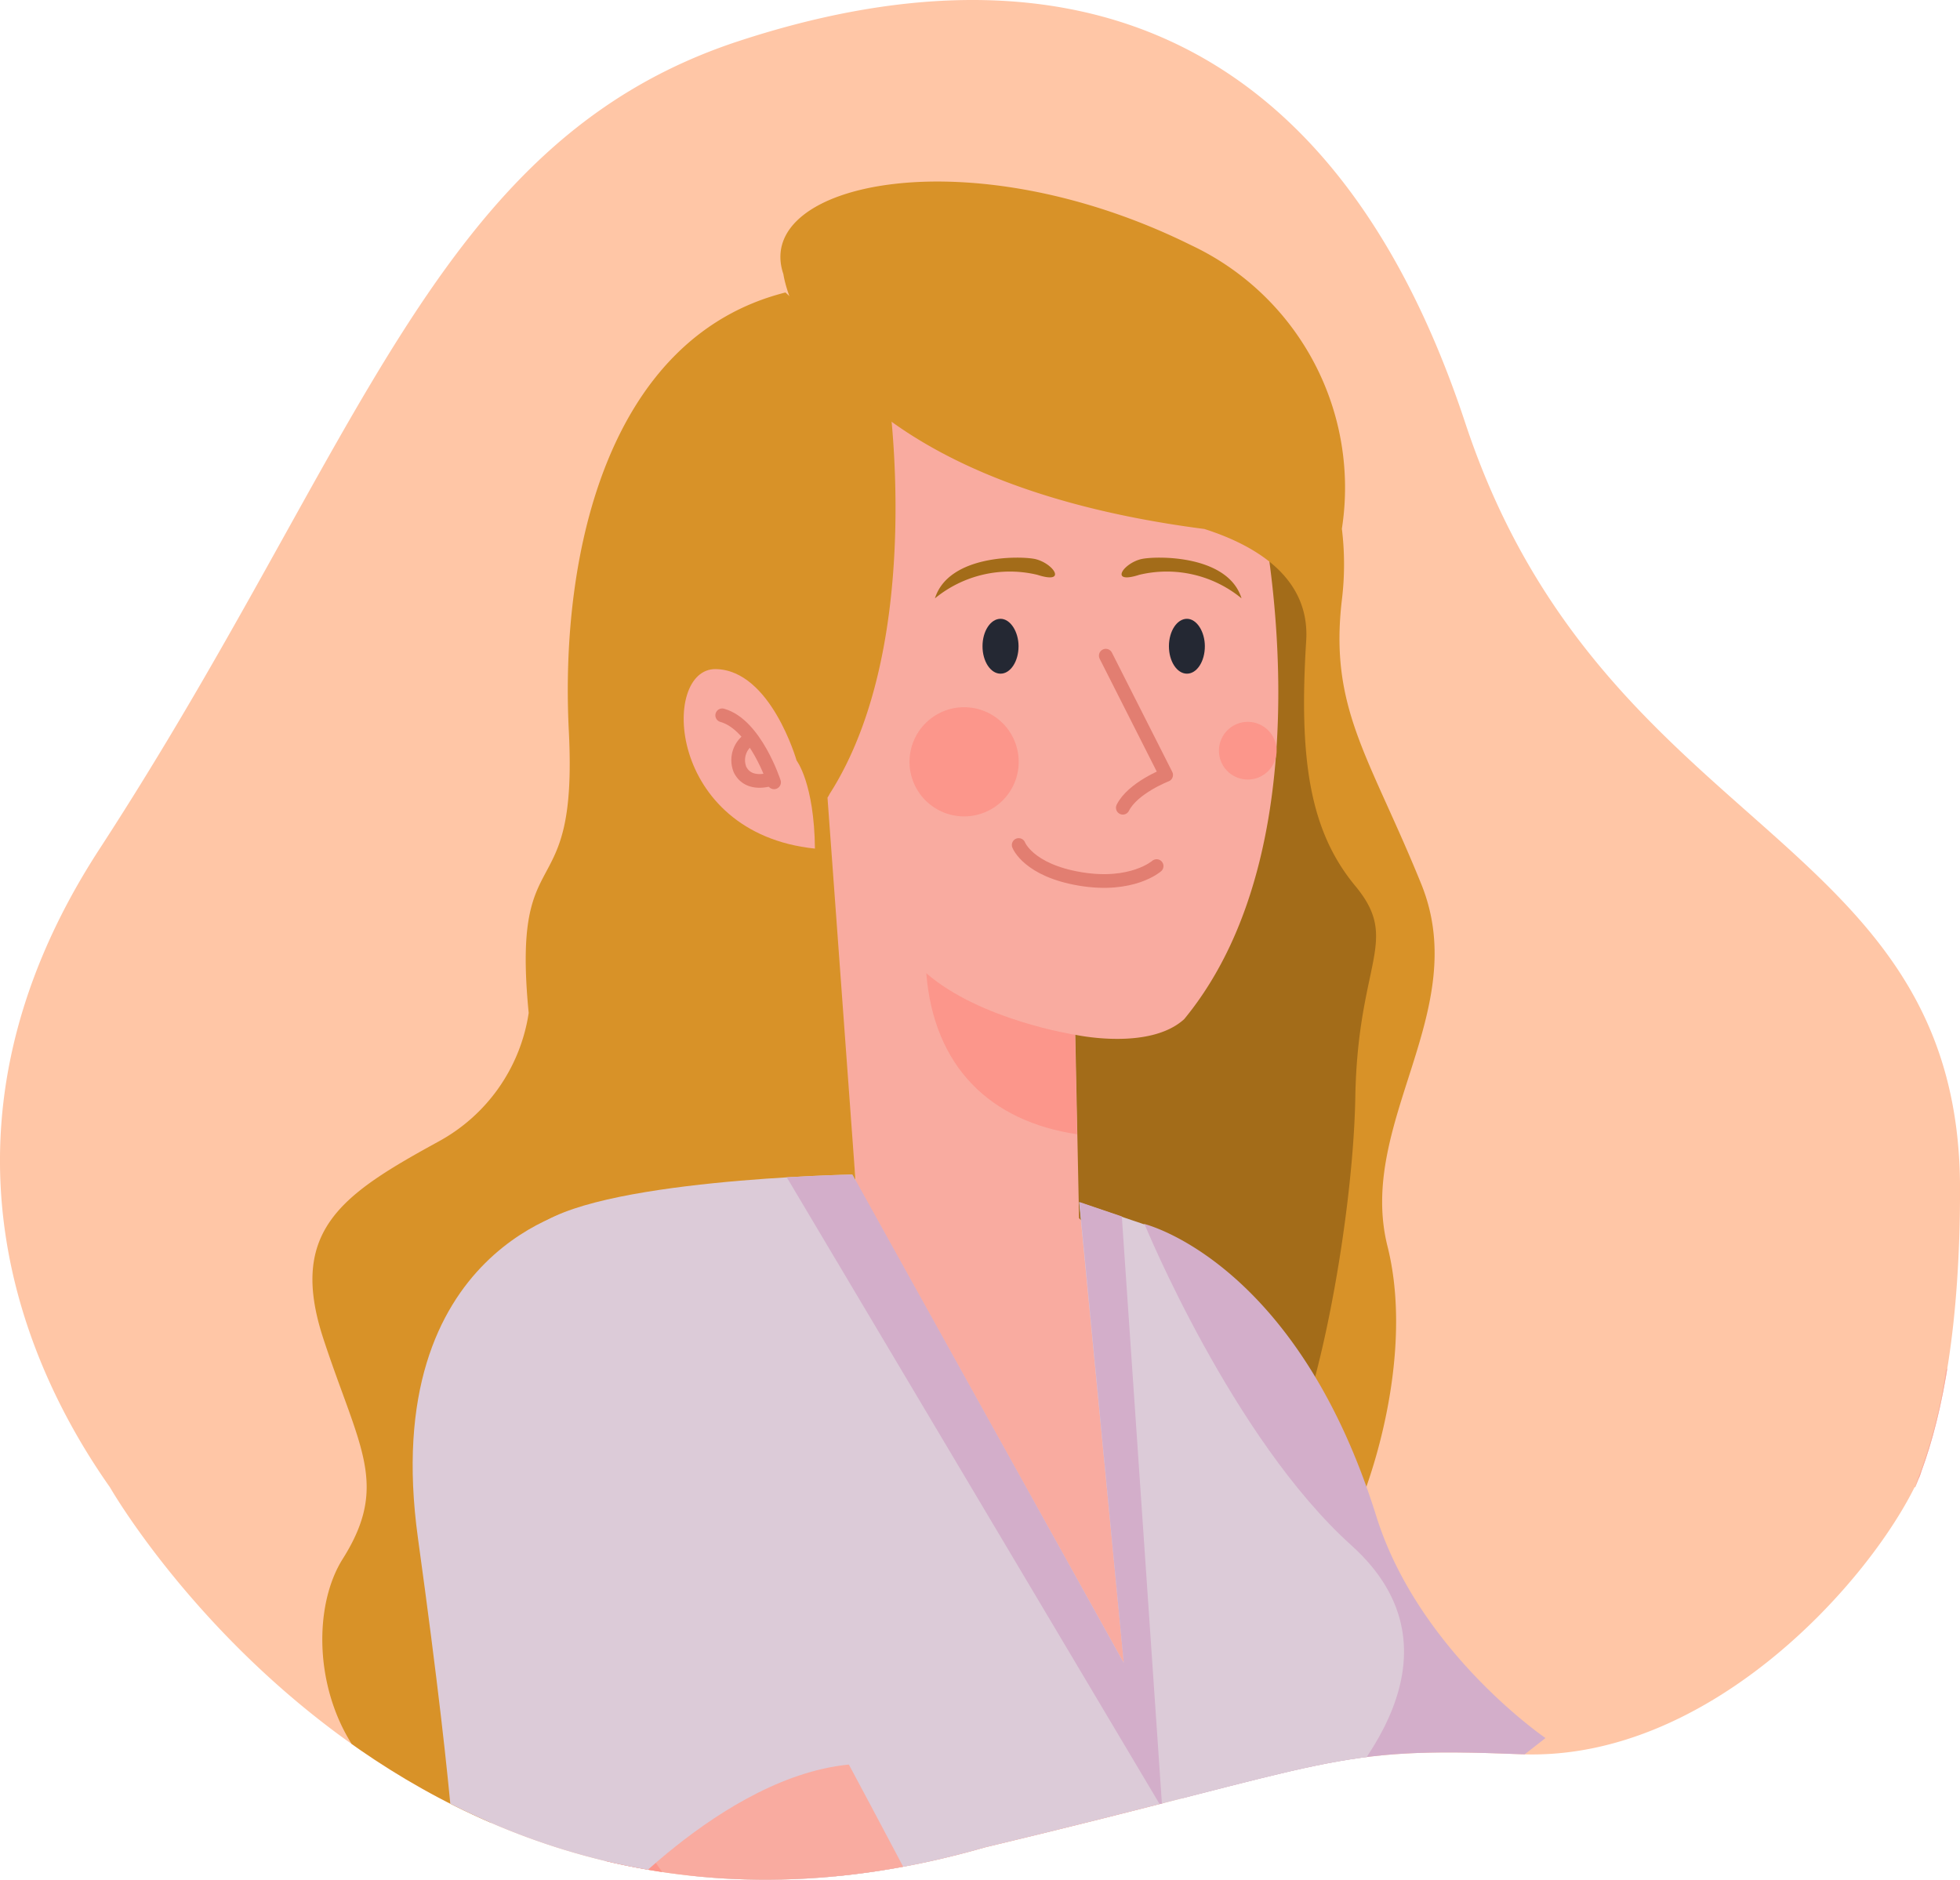 <svg xmlns="http://www.w3.org/2000/svg" xmlns:xlink="http://www.w3.org/1999/xlink" width="163.113" height="156.434" viewBox="0 0 163.113 156.434">
  <defs>
    <clipPath id="clip-path">
      <path id="Path_2994" data-name="Path 2994" d="M220.4,127.908C208.979,93.363,185.341,87.8,159.929,96.145s-31.321,33.618-53.187,67.236c-15.238,23.428-6.081,43.249.871,53.114,0,0,24.971,43.76,72.8,29.972,29.731-7.11,28.654-8.4,44.6-7.756,15.416.625,28.614-13.856,32.781-22.216h.049c.091-.215.181-.444.271-.672.024-.054.054-.111.077-.164a4.226,4.226,0,0,0,.17-.487c1.784-4.827,3.219-12.209,3.219-23.506C261.575,161.757,231.83,162.453,220.4,127.908Z" transform="translate(539.537 1334.279)" fill="#ffc6a6"/>
    </clipPath>
  </defs>
  <g id="plan-actions-beth" transform="translate(-1898.999 -5604)">
    <path id="Path_2965" data-name="Path 2965" d="M220.4,127.908C208.979,93.363,185.341,87.8,159.929,96.145s-31.321,33.618-53.187,67.236c-15.238,23.428-6.081,43.249.871,53.114,0,0,24.971,43.76,72.8,29.972,29.731-7.11,28.654-8.4,44.6-7.756,15.416.625,28.614-13.856,32.781-22.216h.049c.091-.215.181-.444.271-.672.024-.054.054-.111.077-.164a4.226,4.226,0,0,0,.17-.487c1.784-4.827,3.219-12.209,3.219-23.506C261.575,161.757,231.83,162.453,220.4,127.908Z" transform="translate(1800.535 5511.279)" fill="#ffc6a6"/>
    <g id="Mask_Group_51" data-name="Mask Group 51" transform="translate(1261 4177)" clip-path="url(#clip-path)">
      <g id="Group_1112" data-name="Group 1112" transform="translate(490.945 1315.07)">
        <path id="Path_2966" data-name="Path 2966" d="M253.656,248.187l10.047,19.1s10.2-10.432,17.415-19.025A176.243,176.243,0,0,0,293.833,231s-2.139-6.37-.072-12.2a42.541,42.541,0,0,0,2.4-9.206s3.678-5.673,3.521,4.459a21.811,21.811,0,0,0,1.382,8.894l6.682,14.494s-22.835,33.76-31.837,43.038-16.826,8.052-21.946,3.918-17.258-23.472-17.258-23.472" transform="translate(12.848 16.344)" fill="#f9aba0"/>
        <path id="Path_2967" data-name="Path 2967" d="M208.5,285.474s-10.36,25.936-.973,43.663c14.59,23.941,34.216,108.166,34.216,108.166s-7.415,3.329-7.98,24.59,8,64.431,8,64.431l10.059-1.647s3.966-81.725,8.569-100.582-5.108-99.224-7.788-121.975-8.761-32.45-8.761-32.45" transform="translate(6.165 28.789)" fill="#243f5c"/>
        <path id="Path_2968" data-name="Path 2968" d="M233.437,143.89l12.115,2.908s3.69,4.146,2.608,13.22,2.308,13.04,6.6,23.628-5.372,19.794-2.764,30.226-3.545,21.633-5.853,24.109c-16.261-13.5-23.76-22.27-23.76-22.27" transform="translate(9.956 3.401)" fill="#a36c19"/>
        <path id="Path_2969" data-name="Path 2969" d="M198.814,288.3s-13.328,24.554-6.081,43.266C204.414,357.049,214.041,443,214.041,443s-7.752,2.4-10.817,23.472-8.16,53.29-8.16,53.29l10.264,2.824s22.006-72.231,28.784-90.5,6.538-99.128,6.538-122.047-4.916-33.195-4.916-33.195" transform="translate(3.536 30.238)" fill="#243f5c"/>
        <path id="Path_2970" data-name="Path 2970" d="M219.157,441.44c1.454-7.043-7.824-67.1-16.826-108.983-5.937-15.552,6.418-47.509,6.55-47.833l-.853-.324c-.517,1.322-12.619,32.606-6.574,48.422,8.653,40.141,17.919,99.572,16.9,108.166l-2.6-.3,1.671,2.4-1.947-.12v.481c0,.168.072.324.469.733-.373,3.233-10.913,48.278-17.379,75.62l.889.24c15.48-65.476,17.282-74.646,17.331-76.076l2.488.156-1.635-2.38,1.43.168Z" transform="translate(5.15 31.742)" fill="#456c8f"/>
        <path id="Path_2971" data-name="Path 2971" d="M236.6,305.22a19.375,19.375,0,0,1-15.888,8.569" transform="translate(9.619 35.964)" fill="none" stroke="#456c8f" stroke-miterlimit="10" stroke-width="0.76"/>
        <path id="Path_2972" data-name="Path 2972" d="M242.61,424.547l1.743-.865v-.192c2.5-7.8-13.04-109.067-13.7-113.37l-.9.144c.156,1.046,15.936,103.851,13.785,112.769l-2.62,1.31.517.445a24.292,24.292,0,0,1,2.848,2.788h-3.966l2.259,3.389-3.69,86.845.925-.144,3.75-86.809V430.7l-1.478-2.211h2.68a.659.659,0,0,0,.661-.409C245.494,427.828,245.71,427.263,242.61,424.547Z" transform="translate(11.443 36.953)" fill="#456c8f"/>
        <path id="Path_2973" data-name="Path 2973" d="M245.7,283.1a13.741,13.741,0,0,1-2.812-4.639,18.492,18.492,0,0,1-3.113-6.274c-.216-1.647-.445-3.281-.661-4.928-.228-4.94,2.187-9.615,5.432-13.112a20.607,20.607,0,0,1,13.1-5.432,15.6,15.6,0,0,1,2.4.132c0-.288.108-.565.132-.829.817-6.73-11.526-16.477-15.023-22.931s-11.405-14.266-11.405-14.266l-.312-15.263s6.153,1.346,9.062-1.3c12.571-15.263,6.238-43.122,6.238-43.122-7.127-19.878-36.223-11.177-38.375,1.2S212,180.365,212,180.365l3.221,27.642-6.454.541c-9.963-1.346-20.335,4.579-20.335,4.579l2.957,21.056a21.288,21.288,0,0,1,14.626,9.122,39.657,39.657,0,0,1,5.889,14.759c.421,2.067.721,4.158,1.2,6.226.228,1.142.541,2.247.817,3.377a1.793,1.793,0,0,0,.132.517c3.329,7.944,2.031,16.285-4.17,21.994a102.975,102.975,0,0,1,3.906,10.708c-.4.817,27.726-.264,27.726-.264l5.048-16.477A4.089,4.089,0,0,1,245.7,283.1Z" transform="translate(3.103 2.488)" fill="#f9aba0"/>
        <path id="Path_2974" data-name="Path 2974" d="M228.107,195.26l-.168-8.281s-7.848-1.2-12.379-5.12C216.2,189.708,220.932,194.191,228.107,195.26Z" transform="translate(8.579 11.065)" fill="#fc968b"/>
        <path id="Path_2975" data-name="Path 2975" d="M227.99,159.87l5.024,9.927s-2.776,1.07-3.606,2.728" transform="translate(11.088 6.627)" fill="none" stroke="#e27e71" stroke-linecap="round" stroke-linejoin="round" stroke-width="1.14"/>
        <path id="Path_2976" data-name="Path 2976" d="M221.96,172.98s.793,2.1,5.12,2.824,6.358-1.07,6.358-1.07" transform="translate(9.871 9.273)" fill="none" stroke="#e27e71" stroke-linecap="round" stroke-linejoin="round" stroke-width="1.14"/>
        <path id="Path_2977" data-name="Path 2977" d="M216.16,156.469a9.833,9.833,0,0,1,8.521-1.959c2.524.817,1.358-.949-.168-1.31C223.323,152.935,217.314,152.8,216.16,156.469Z" transform="translate(8.7 5.257)" fill="#a36c19"/>
        <path id="Path_2978" data-name="Path 2978" d="M239.067,156.469a9.8,9.8,0,0,0-8.509-1.959c-2.524.817-1.358-.949.168-1.31C231.9,152.935,237.925,152.8,239.067,156.469Z" transform="translate(11.309 5.257)" fill="#a36c19"/>
        <path id="Path_2979" data-name="Path 2979" d="M222.455,159.6c0,1.262-.673,2.283-1.5,2.283s-1.5-1.022-1.5-2.283.673-2.283,1.5-2.283S222.455,158.4,222.455,159.6Z" transform="translate(9.364 6.112)" fill="#242833"/>
        <path id="Path_2980" data-name="Path 2980" d="M235.353,159.6c0,1.262-.661,2.283-1.49,2.283s-1.5-1.022-1.5-2.283.673-2.283,1.5-2.283S235.353,158.4,235.353,159.6Z" transform="translate(11.97 6.112)" fill="#242833"/>
        <path id="Path_2981" data-name="Path 2981" d="M223.486,167.983a4.543,4.543,0,1,1-4.543-4.543h0A4.542,4.542,0,0,1,223.486,167.983Z" transform="translate(8.345 7.347)" fill="#fc968b"/>
        <path id="Path_2982" data-name="Path 2982" d="M240.627,166.854a2.4,2.4,0,1,1-2.4-2.4A2.4,2.4,0,0,1,240.627,166.854Z" transform="translate(12.668 7.551)" fill="#fc968b"/>
        <path id="Path_2983" data-name="Path 2983" d="M215.919,176.76a2.6,2.6,0,0,0,.18-.312c8.136-12.74,4.807-34.012,4.807-34.012l-8.485-7.716c-14.578,3.678-18.8,21.321-18.028,36.512s-4.807,8.413-3.341,23.448a14.665,14.665,0,0,1-7.475,10.684c-7.98,4.375-12.583,7.367-9.615,16.417s5.528,12.127,1.61,18.34-1.526,20.864,12.271,22.09l8.269-50.922,22.138-2.656Z" transform="translate(0 1.551)" fill="#d89228"/>
        <path id="Path_2984" data-name="Path 2984" d="M208.158,168.408s-2.151-7.536-6.73-7.608-4.122,13.653,8.257,14.939C209.624,170.283,208.158,168.408,208.158,168.408Z" transform="translate(5.189 6.814)" fill="#f9aba0"/>
        <path id="Path_2985" data-name="Path 2985" d="M205.745,169.577s-1.55-4.807-4.315-5.577" transform="translate(5.727 7.46)" fill="none" stroke="#e27e71" stroke-linecap="round" stroke-linejoin="round" stroke-width="1.14"/>
        <path id="Path_2986" data-name="Path 2986" d="M203.526,165.62a2.1,2.1,0,0,0-.841,2.56c.745,1.514,2.668.769,2.668.769" transform="translate(5.951 7.787)" fill="none" stroke="#e27e71" stroke-linecap="round" stroke-linejoin="round" stroke-width="1.14"/>
        <path id="Path_2987" data-name="Path 2987" d="M258.785,185.486c-4.291-10.576-7.668-14.566-6.6-23.628a24.433,24.433,0,0,0,0-5.925,22.294,22.294,0,0,0-12.511-23.58c-18.46-9.158-36.572-5.24-33.964,2.4,0,0,2.139,16.946,35.034,21.2,4.327,1.382,8.785,4.074,8.473,9.278-.625,9.927.3,15.864,4.086,20.431s.2,6.238,0,17.583-4.086,31.813-8.185,33.243c4.17,4.1,4.411,3.341,6.141,5.216,2.247-2.488,7.307-15.756,4.723-26.056S263.088,196.074,258.785,185.486Z" transform="translate(6.541)" fill="#d89228"/>
        <path id="Path_2988" data-name="Path 2988" d="M250.52,223.689c-6.634-21.417-19.362-24.469-19.362-24.469l-3.029,19.446a20.455,20.455,0,0,1,1.635,7.211,15.648,15.648,0,0,1-.409,4.242c3.245,9.615,6.995,28.4,13.22,33.111,10.468-5.709,16.513-16.946,16.513-16.946l5.468-4.279S254.09,234.867,250.52,223.689Z" transform="translate(11.116 14.569)" fill="#d3aeca"/>
        <path id="Path_2989" data-name="Path 2989" d="M215.088,195.8l22.631,40.658L234,198.108l5.456,1.851s7.307,17.8,17.2,26.7.613,19.458-4.266,23.917l2.932,63.9-59.671-6.754s14.494-37.7,4.928-57.472-16.465-45.8-11.91-49.924S215.088,195.8,215.088,195.8Z" transform="translate(2.862 13.879)" fill="#dccbd8"/>
        <path id="Path_2990" data-name="Path 2990" d="M205.9,196.028l31.248,52.532-3.365-49.275-3.533-1.2,3.7,38.375L211.368,195.8S209.085,195.848,205.9,196.028Z" transform="translate(6.629 13.879)" fill="#d3aeca"/>
        <path id="Path_2991" data-name="Path 2991" d="M188.53,233.977s19.638,40.658,28.231,43.879,54.828,25.767,59.431,27.45c3.99,2.608,8.894,2.139,13.04,2.139s6.6,3.077,10.588,6.3,12.115-2.308,12.427-3.221-6.826-10.107-9.615-12.788c-4.242-4.1-23.472-4.351-23.472-4.351s-47.977-28.844-50.477-29.2c-11.2-21.633-16.261-30.839-16.261-30.839" transform="translate(3.123 21.456)" fill="#f9aba0"/>
        <path id="Path_2992" data-name="Path 2992" d="M288.955,302.649c-8.172,1.43-12.679-1.43-12.679-1.43l-59.731-30.383-19.229-27.642-4.134-.2c6.466,12.283,16.97,30.755,22.643,32.894,8.593,3.221,54.828,25.767,59.431,27.462,3.99,2.608,8.894,2.139,13.04,2.139s6.6,3.077,10.588,6.3a6.008,6.008,0,0,0,5.288.709C302.271,308.166,295,301.592,288.955,302.649Z" transform="translate(4.062 23.404)" fill="#fc968b"/>
        <path id="Path_2993" data-name="Path 2993" d="M194.147,198.08s-17.078,3.173-13.713,27.51,3.173,29.361,3.173,29.361l11.045-2.4,1.13,4.4s10.949-12.583,21.994-12.583c-.925-2.4-1.13-2.86-1.13-2.86l6.009-.613S210.924,200.94,194.147,198.08Z" transform="translate(1.401 14.339)" fill="#dccbd8"/>
      </g>
    </g>
  </g>
</svg>
